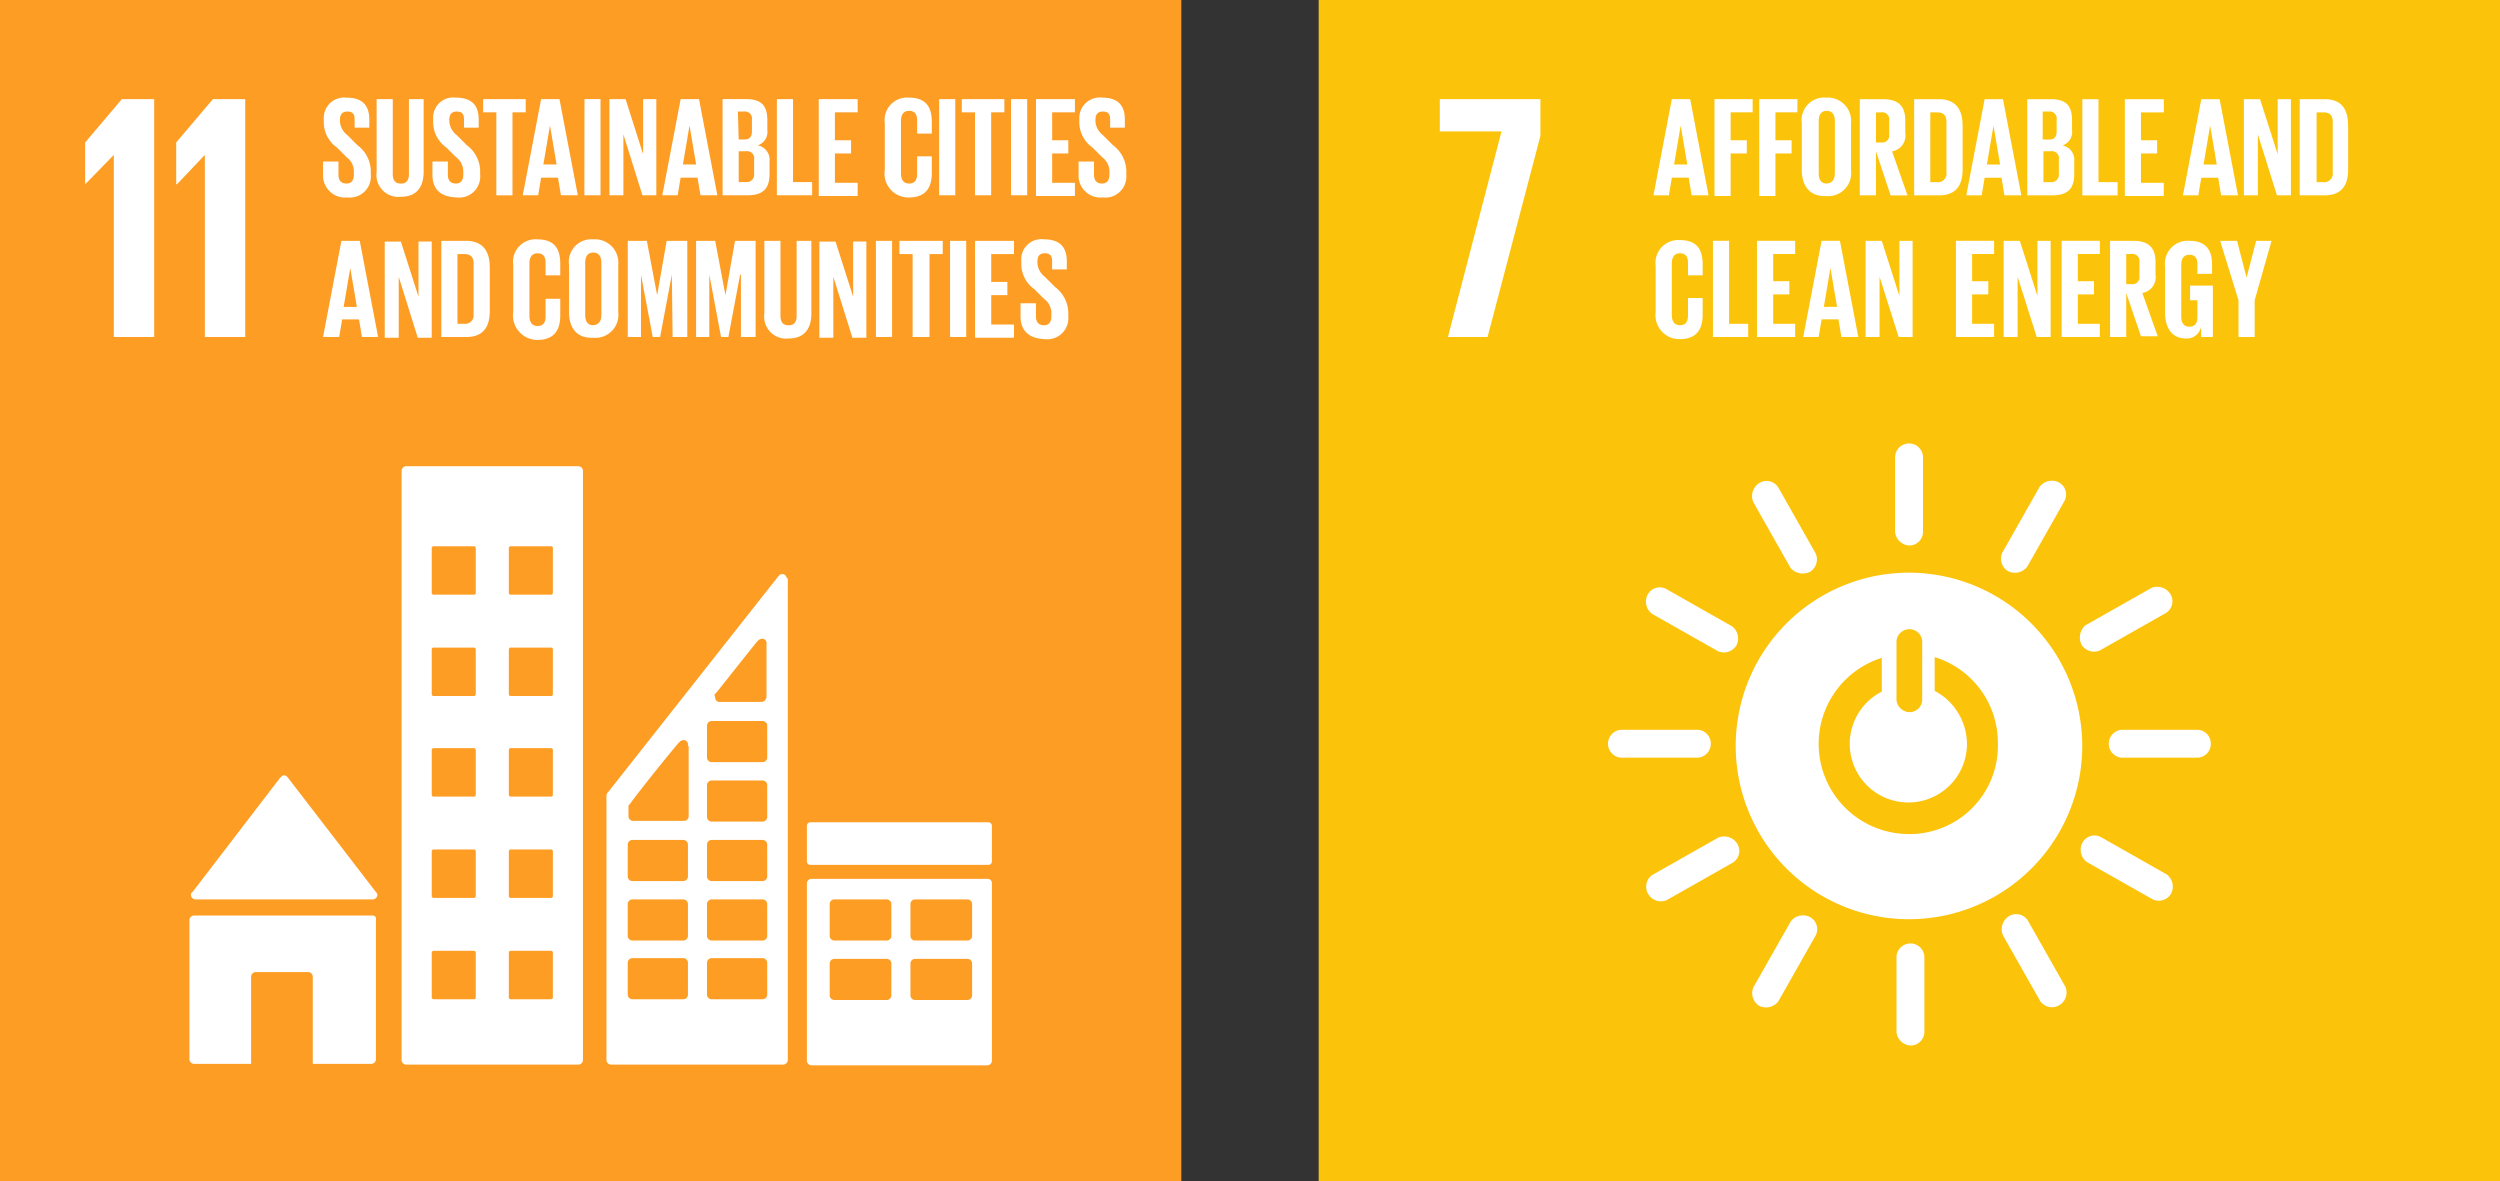 <svg xmlns="http://www.w3.org/2000/svg" width="181.999" height="86" viewBox="0 0 181.999 86">
  <rect x="0" y="0" width="181.999" height="86" fill="#333333" stroke="none"/>
  <g id="グループ_6251" data-name="グループ 6251" transform="translate(-999 -1042.7)">
    <g id="グループ_6247" data-name="グループ 6247" transform="translate(82.101 -664)">
      <path id="パス_20290" data-name="パス 20290" d="M797.7,362.6h86v86h-86Z" transform="translate(119.199 1344.1)" fill="#fd9d24"/>
      <path id="パス_20291" data-name="パス 20291" d="M809.3,379.254V382.3l2.085-2.138v13.255h2.94V376.1h-2.352Zm6.628,0V382.3h.053l2.031-2.138v13.255h2.94V376.1H818.6Z" transform="translate(113.799 1337.816)" fill="#fff"/>
      <g id="グループ_6058" data-name="グループ 6058" transform="translate(930.689 1740.64)">
        <path id="パス_20292" data-name="パス 20292" d="M823.928,457.635h12.935a.345.345,0,0,0,.321-.321.278.278,0,0,0-.107-.214l-6.414-8.338-.053-.053a.267.267,0,0,0-.428,0l-.053.053-.053.053-6.307,8.231-.107.107a.2.2,0,0,0-.053.16A.345.345,0,0,0,823.928,457.635Zm12.881,1.176H823.821a.345.345,0,0,0-.321.321v10.155a.345.345,0,0,0,.321.321h4.169v-6.36a.345.345,0,0,1,.321-.321h3.848a.345.345,0,0,1,.321.321v6.36h4.276a.345.345,0,0,0,.321-.321V459.132A.246.246,0,0,0,836.809,458.811Zm44.791-2.672H868.772a.345.345,0,0,0-.321.321v12.935a.345.345,0,0,0,.321.321H881.6a.345.345,0,0,0,.321-.321V456.459a.308.308,0,0,0-.321-.321m-7,8.5a.345.345,0,0,1-.321.321h-3.848a.345.345,0,0,1-.321-.321v-2.352a.345.345,0,0,1,.321-.321h3.848a.345.345,0,0,1,.321.321Zm0-4.329a.345.345,0,0,1-.321.321h-3.848a.345.345,0,0,1-.321-.321v-2.352a.345.345,0,0,1,.321-.321h3.848a.345.345,0,0,1,.321.321Zm5.88,4.329a.345.345,0,0,1-.321.321h-3.848a.345.345,0,0,1-.321-.321v-2.352a.345.345,0,0,1,.321-.321h3.848a.345.345,0,0,1,.321.321Zm0-4.329a.345.345,0,0,1-.321.321h-3.848a.345.345,0,0,1-.321-.321v-2.352a.345.345,0,0,1,.321-.321h3.848a.345.345,0,0,1,.321.321Zm-28.7-34.208H839.268a.345.345,0,0,0-.321.321v42.92a.345.345,0,0,0,.321.321h12.561a.345.345,0,0,0,.321-.321v-42.92a.353.353,0,0,0-.374-.321m-7.43,38.644a.142.142,0,0,1-.16.16H841.3a.142.142,0,0,1-.16-.16v-3.207a.142.142,0,0,1,.16-.16h2.886a.142.142,0,0,1,.16.16Zm0-7.376a.142.142,0,0,1-.16.16H841.3a.142.142,0,0,1-.16-.16v-3.207a.142.142,0,0,1,.16-.16h2.886a.142.142,0,0,1,.16.16Zm0-7.376a.142.142,0,0,1-.16.16H841.3a.142.142,0,0,1-.16-.16v-3.207a.142.142,0,0,1,.16-.16h2.886a.142.142,0,0,1,.16.16Zm0-7.323a.142.142,0,0,1-.16.16H841.3a.142.142,0,0,1-.16-.16v-3.207a.142.142,0,0,1,.16-.16h2.886a.142.142,0,0,1,.16.16Zm0-7.376a.142.142,0,0,1-.16.16H841.3a.142.142,0,0,1-.16-.16v-3.207a.142.142,0,0,1,.16-.16h2.886a.142.142,0,0,1,.16.16Zm5.612,29.451a.142.142,0,0,1-.16.16h-2.886a.142.142,0,0,1-.16-.16v-3.207a.142.142,0,0,1,.16-.16H849.8a.142.142,0,0,1,.16.16Zm0-7.376a.142.142,0,0,1-.16.16h-2.886a.142.142,0,0,1-.16-.16v-3.207a.142.142,0,0,1,.16-.16H849.8a.142.142,0,0,1,.16.16Zm0-7.376a.142.142,0,0,1-.16.16h-2.886a.142.142,0,0,1-.16-.16v-3.207a.142.142,0,0,1,.16-.16H849.8a.142.142,0,0,1,.16.16Zm0-7.323a.142.142,0,0,1-.16.16h-2.886a.142.142,0,0,1-.16-.16v-3.207a.142.142,0,0,1,.16-.16H849.8a.142.142,0,0,1,.16.16Zm0-7.376a.142.142,0,0,1-.16.16h-2.886a.142.142,0,0,1-.16-.16v-3.207a.142.142,0,0,1,.16-.16H849.8a.142.142,0,0,1,.16.16Zm31.963,19.563a.253.253,0,0,1-.267.267H868.718a.253.253,0,0,1-.267-.267V452.29a.253.253,0,0,1,.267-.267h12.935a.253.253,0,0,1,.267.267Zm-14.966-20.685a.293.293,0,0,0-.321-.214.2.2,0,0,0-.16.053l-.107.107L854.02,449.778l-.053.053a.409.409,0,0,0-.107.267v19.242a.345.345,0,0,0,.321.321h12.56a.345.345,0,0,0,.321-.321V434.278C867.008,434.278,867.008,434.224,866.954,434.171Zm-5.185,8.5.107-.107c.855-1.069,2.245-2.833,2.94-3.688l.107-.107a.408.408,0,0,1,.267-.107.3.3,0,0,1,.321.267v3.955a.4.4,0,0,1-.321.374h-3.1c-.214,0-.321-.16-.321-.374A.163.163,0,0,1,861.77,442.669Zm-1.978,21.914a.345.345,0,0,1-.321.321H855.73a.345.345,0,0,1-.321-.321v-2.352a.345.345,0,0,1,.321-.321h3.742a.345.345,0,0,1,.321.321Zm0-4.276a.345.345,0,0,1-.321.321H855.73a.345.345,0,0,1-.321-.321v-2.352a.345.345,0,0,1,.321-.321h3.742a.345.345,0,0,1,.321.321Zm0-4.329a.345.345,0,0,1-.321.321H855.73a.345.345,0,0,1-.321-.321v-2.352a.345.345,0,0,1,.321-.321h3.742a.345.345,0,0,1,.321.321Zm.053-9.514V451.6a.345.345,0,0,1-.321.321h-3.741a.345.345,0,0,1-.321-.321v-.8a66.237,66.237,0,0,1,.107-.107c.481-.695,2.619-3.367,3.528-4.436l.107-.107a.408.408,0,0,1,.267-.107.3.3,0,0,1,.321.267v.16h.053Zm5.719,18.119a.345.345,0,0,1-.321.321H861.5a.345.345,0,0,1-.321-.321v-2.352a.345.345,0,0,1,.321-.321h3.741a.345.345,0,0,1,.321.321Zm0-4.276a.345.345,0,0,1-.321.321H861.5a.345.345,0,0,1-.321-.321v-2.352a.345.345,0,0,1,.321-.321h3.741a.345.345,0,0,1,.321.321Zm0-4.329a.345.345,0,0,1-.321.321H861.5a.345.345,0,0,1-.321-.321v-2.352a.345.345,0,0,1,.321-.321h3.741a.345.345,0,0,1,.321.321Zm0-4.329a.345.345,0,0,1-.321.321H861.5a.345.345,0,0,1-.321-.321V449.3a.345.345,0,0,1,.321-.321h3.741a.345.345,0,0,1,.321.321Zm0-4.329a.345.345,0,0,1-.321.321H861.5a.345.345,0,0,1-.321-.321v-2.352a.345.345,0,0,1,.321-.321h3.741a.345.345,0,0,1,.321.321Z" transform="translate(-823.5 -426.1)" fill="#fff"/>
      </g>
      <g id="グループ_6059" data-name="グループ 6059" transform="translate(940.417 1713.809)">
        <path id="パス_20293" data-name="パス 20293" d="M841.7,381.512v-.962h1.122v.962c0,.374.16.641.588.641.374,0,.534-.267.534-.641v-.267a1.292,1.292,0,0,0-.534-1.016l-.695-.695a2.256,2.256,0,0,1-.962-1.871v-.214a1.489,1.489,0,0,1,1.657-1.55c1.176,0,1.657.588,1.657,1.6v.588H844V377.5c0-.428-.16-.588-.534-.588-.321,0-.535.16-.535.588v.16a1.369,1.369,0,0,0,.535.962l.748.748a2.389,2.389,0,0,1,.962,1.817v.321a1.533,1.533,0,0,1-1.71,1.657A1.6,1.6,0,0,1,841.7,381.512Zm7.323-5.505V381.3c0,1.069-.481,1.817-1.657,1.817A1.6,1.6,0,0,1,845.6,381.3v-5.291h1.176v5.452c0,.428.16.695.588.695s.588-.267.588-.695v-5.452Zm.641,5.505v-.962h1.122v.962c0,.374.16.641.588.641.374,0,.535-.267.535-.641v-.267a1.292,1.292,0,0,0-.535-1.016l-.695-.695a2.256,2.256,0,0,1-.962-1.871v-.214a1.463,1.463,0,0,1,1.657-1.55c1.176,0,1.657.588,1.657,1.6v.588h-1.069V377.5c0-.428-.16-.588-.534-.588-.321,0-.534.16-.534.588v.16a1.369,1.369,0,0,0,.534.962l.748.748a2.389,2.389,0,0,1,.962,1.817v.321a1.533,1.533,0,0,1-1.71,1.657C850.091,383.116,849.664,382.421,849.664,381.512Zm3.635-5.505h3.154v.962h-.962v6.04h-1.176v-6.04h-.962v-.962H853.3Zm2.94,7,1.336-7h1.336l1.336,7h-1.229l-.214-1.283h-1.229l-.214,1.283Zm1.5-2.245h.962l-.481-2.833Zm2.993-4.757H861.9v7h-1.176Zm2.833,2.566v4.436h-1.016v-7h1.176L865,380.016v-4.009h.962v7H864.95Zm2.833,4.436,1.336-7h1.336l1.336,7h-1.229l-.214-1.283H867.73l-.214,1.283Zm1.5-2.245h.962l-.481-2.833-.481,2.833Zm2.886-4.757h1.71c1.176,0,1.55.534,1.55,1.55v.695a1.032,1.032,0,0,1-.695,1.122,1.071,1.071,0,0,1,.855,1.176v.909c0,1.016-.428,1.55-1.6,1.55h-1.817Zm1.176,2.94h.428c.374,0,.534-.214.534-.588V377.5a.512.512,0,0,0-.588-.588H871.9Zm0,.909v2.191h.534a.535.535,0,0,0,.588-.588V380.39a.513.513,0,0,0-.588-.588h-.534Zm2.779-3.848h1.176v6.04h1.39v.962h-2.566Zm3.047,0h2.833v.962h-1.657V379h1.176v.962h-1.176V382.1h1.657v.962h-2.833Zm4.81,5.185v-3.421a1.636,1.636,0,0,1,1.764-1.871c1.283,0,1.657.748,1.657,1.764v.855h-1.069v-.962c0-.428-.16-.695-.588-.695s-.588.321-.588.748v3.795c0,.428.16.748.588.748s.588-.267.588-.695v-1.283h1.069v1.229c0,1.015-.427,1.764-1.657,1.764A1.739,1.739,0,0,1,882.589,381.191Zm3.955-5.185h1.176v7h-1.176Zm1.6,0H891.3v.962h-.962v6.04h-1.176v-6.04H888.2v-.962Zm3.635,0h1.176v7h-1.176Zm1.817,0h2.833v.962h-1.657V379h1.176v.962h-1.176V382.1h1.657v.962H893.6Zm3.1,5.505v-.962h1.122v.962c0,.374.16.641.588.641.374,0,.535-.267.535-.641v-.267a1.292,1.292,0,0,0-.535-1.016l-.695-.695a2.256,2.256,0,0,1-.962-1.871v-.214a1.489,1.489,0,0,1,1.657-1.55c1.176,0,1.657.588,1.657,1.6v.588H899V377.5c0-.428-.16-.588-.534-.588-.321,0-.534.16-.534.588v.16a1.369,1.369,0,0,0,.534.962l.748.748a2.389,2.389,0,0,1,.962,1.817v.321a1.533,1.533,0,0,1-1.71,1.657A1.6,1.6,0,0,1,896.7,381.512Z" transform="translate(-841.7 -375.9)" fill="#fff"/>
      </g>
      <g id="グループ_6060" data-name="グループ 6060" transform="translate(940.417 1724.125)">
        <path id="パス_20294" data-name="パス 20294" d="M841.7,402.309l1.336-7h1.336l1.336,7h-1.176l-.214-1.283H843.09l-.214,1.283Zm1.5-2.191h.962l-.481-2.833-.481,2.833Zm4.009-2.191v4.436H846.19v-7h1.176l1.283,4.009V395.36h.962v7h-1.016Zm6.628-.748v3.26c0,1.069-.428,1.871-1.71,1.871h-1.817v-7h1.817C853.352,395.307,853.833,396.109,853.833,397.178Zm-1.871,4.169a.621.621,0,0,0,.695-.695v-3.688c0-.428-.16-.695-.695-.695h-.481v5.078Zm3.581-.855v-3.421a1.636,1.636,0,0,1,1.764-1.871c1.283,0,1.657.748,1.657,1.764v.855H857.9v-.909c0-.428-.16-.695-.588-.695s-.588.321-.588.748v3.795c0,.428.16.748.588.748s.588-.267.588-.695v-1.283h1.069v1.229c0,1.016-.428,1.764-1.657,1.764A1.782,1.782,0,0,1,855.543,400.492Zm4.062,0v-3.421a1.636,1.636,0,0,1,1.764-1.871,1.7,1.7,0,0,1,1.817,1.871v3.421a1.673,1.673,0,0,1-1.817,1.871C860.14,402.416,859.606,401.614,859.606,400.492Zm2.352.214V396.91c0-.428-.16-.748-.588-.748s-.588.321-.588.748v3.795c0,.428.16.748.588.748C861.8,401.4,861.957,401.133,861.957,400.705Zm5.131-2.94-.855,4.543H865.7l-.855-4.543v4.543h-.962v-7h1.39l.748,3.955.695-3.955h1.5v7h-1.069Zm4.971,0-.855,4.543h-.534l-.855-4.543v4.543h-.962v-7h1.39l.748,3.955.695-3.955h1.5v7h-1.069v-4.543Zm5.185-2.459V400.6c0,1.069-.481,1.817-1.657,1.817a1.6,1.6,0,0,1-1.764-1.817v-5.291H875v5.452c0,.428.16.695.588.695s.588-.267.588-.695v-5.452Zm1.6,2.619v4.436h-1.016v-7h1.176l1.283,4.009V395.36h.962v7h-1.016Zm3.1-2.619h1.176v7h-1.176Zm1.71,0h3.154v.962h-.962v6.04H884.62v-6.04h-.962Zm3.688,0h1.176v7h-1.176Zm1.817,0H892v.962h-1.657V398.3h1.176v.962h-1.176V401.4H892v.962h-2.833Zm3.314,5.505v-.962H893.6v.962c0,.374.16.641.588.641.374,0,.535-.267.535-.641v-.267a1.292,1.292,0,0,0-.535-1.016l-.695-.695a2.256,2.256,0,0,1-.962-1.871v-.214a1.463,1.463,0,0,1,1.657-1.55c1.176,0,1.657.588,1.657,1.6v.588h-1.069V396.8c0-.428-.16-.588-.534-.588-.321,0-.535.16-.535.588v.16a1.369,1.369,0,0,0,.535.962l.748.748a2.389,2.389,0,0,1,.962,1.817v.321a1.533,1.533,0,0,1-1.71,1.657C892.958,402.416,892.477,401.721,892.477,400.812Z" transform="translate(-841.7 -395.2)" fill="#fff"/>
      </g>
    </g>
    <g id="グループ_6248" data-name="グループ 6248" transform="translate(892 -664)">
      <path id="パス_20331" data-name="パス 20331" d="M83.8,362.6h86v86h-86Z" transform="translate(119.199 1344.1)" fill="#fcc30b"/>
      <path id="パス_20332" data-name="パス 20332" d="M100.3,378.452h4.49l-3.9,14.966h2.886l3.848-14.645V376.1H100.3Z" transform="translate(111.518 1337.816)" fill="#fff"/>
      <g id="グループ_6080" data-name="グループ 6080" transform="translate(227.372 1713.809)">
        <path id="パス_20333" data-name="パス 20333" d="M129.4,383.009l1.336-7h1.336l1.336,7h-1.229l-.214-1.283h-1.229l-.214,1.283Zm1.5-2.245h.962l-.481-2.833Zm2.94-4.757h2.779v.962h-1.6V379h1.176v.962h-1.176v3.1h-1.176v-7.055Zm3.26,0h2.779v.962h-1.6V379h1.176v.962h-1.176v3.1H137.1v-7.055Zm3.1,5.185v-3.421a1.636,1.636,0,0,1,1.764-1.871,1.7,1.7,0,0,1,1.817,1.871v3.421a1.673,1.673,0,0,1-1.817,1.871C140.731,383.116,140.2,382.26,140.2,381.191Zm2.405.214V377.61c0-.428-.16-.748-.588-.748s-.588.321-.588.748v3.795c0,.428.16.748.588.748C142.442,382.1,142.6,381.833,142.6,381.405Zm2.993-1.6v3.207h-1.176v-7h1.71c1.176,0,1.6.588,1.6,1.55v.909a1.165,1.165,0,0,1-.962,1.336l1.122,3.207h-1.229Zm0-2.833v2.191h.374a.513.513,0,0,0,.588-.588v-1.016a.512.512,0,0,0-.588-.588Zm6.307.909v3.26c0,1.069-.428,1.871-1.71,1.871h-1.817v-7h1.817C151.421,376.007,151.9,376.809,151.9,377.878Zm-1.871,4.169a.621.621,0,0,0,.695-.695v-3.688c0-.428-.16-.695-.695-.695h-.481v5.078h.481Zm2.138.962,1.336-7h1.336l1.336,7h-1.229l-.214-1.283h-1.229l-.214,1.283Zm1.5-2.245h.962l-.481-2.833Zm2.94-4.757h1.71c1.176,0,1.55.534,1.55,1.55v.695a1.032,1.032,0,0,1-.695,1.122,1.071,1.071,0,0,1,.855,1.176v.909c0,1.016-.428,1.55-1.6,1.55h-1.817Zm1.176,2.94h.428c.374,0,.535-.214.535-.588V377.5a.513.513,0,0,0-.588-.588h-.428v2.031h.053Zm0,.909v2.191h.535a.535.535,0,0,0,.588-.588V380.39a.512.512,0,0,0-.588-.588h-.535Zm2.833-3.848h1.176v6.04h1.39v.962h-2.566v-7Zm3.1,0h2.833v.962H164.89V379h1.176v.962H164.89V382.1h1.657v.962h-2.833v-7.055Zm4.223,7,1.336-7h1.336l1.336,7h-1.229l-.214-1.283h-1.229l-.214,1.283Zm1.5-2.245h.962l-.481-2.833-.481,2.833Zm3.955-2.191v4.436h-1.016v-7h1.176l1.283,4.009v-4.009h.962v7h-1.016Zm6.574-.695v3.26c0,1.069-.428,1.871-1.71,1.871h-1.817v-7h1.817C179.535,376.007,179.963,376.809,179.963,377.878Zm-1.817,4.169a.621.621,0,0,0,.695-.695v-3.688c0-.428-.16-.695-.695-.695h-.481v5.078h.481Z" transform="translate(-129.4 -375.9)" fill="#fff"/>
      </g>
      <g id="グループ_6081" data-name="グループ 6081" transform="translate(227.532 1724.178)">
        <path id="パス_20334" data-name="パス 20334" d="M129.7,400.538v-3.367a1.659,1.659,0,0,1,1.764-1.871c1.283,0,1.657.748,1.657,1.764v.8h-1.069v-.909c0-.428-.16-.695-.588-.695s-.588.321-.588.748v3.741c0,.428.16.748.588.748s.588-.267.588-.695v-1.283h1.069v1.229c0,1.016-.428,1.764-1.657,1.764A1.742,1.742,0,0,1,129.7,400.538Zm4.169-5.185h1.176v6.04h1.39v.962h-2.566Zm3.207,0h2.779v.962h-1.6v1.978h1.176v.962h-1.176v2.138h1.6v.962h-2.779Zm3.367,7,1.336-7h1.336l1.336,7h-1.229l-.214-1.283H141.78l-.214,1.283Zm1.5-2.191h.962l-.481-2.833ZM146,397.972v4.383h-1.016v-7h1.176l1.283,4.009v-4.009h.962v7h-1.016Zm5.559-2.619h2.779v.962h-1.6v1.978h1.176v.962h-1.176v2.138h1.6v.962h-2.779Zm4.49,2.619v4.383h-1.016v-7h1.176l1.283,4.009v-4.009h.962v7H157.44Zm3.207-2.619h2.779v.962h-1.6v1.978h1.176v.962h-1.176v2.138h1.6v.962h-2.779Zm4.7,3.795v3.207h-1.176v-7h1.71c1.176,0,1.6.588,1.6,1.55v.909a1.165,1.165,0,0,1-.962,1.336l1.122,3.153H165.03Zm0-2.833v2.191h.374a.512.512,0,0,0,.588-.588V396.9a.513.513,0,0,0-.588-.588Zm4.65,2.3h1.657v3.741h-.855v-.748a1.06,1.06,0,0,1-1.122.855c-1.016,0-1.5-.8-1.5-1.871v-3.367a1.659,1.659,0,0,1,1.764-1.871c1.283,0,1.657.748,1.657,1.764v.641h-1.069v-.695c0-.428-.16-.695-.588-.695s-.588.321-.588.748v3.741c0,.428.16.748.588.748.374,0,.588-.214.588-.695v-1.229h-.535Zm4.7,1.069v2.672h-1.176v-2.672l-1.336-4.329h1.229l.695,2.672.695-2.672h1.122Z" transform="translate(-129.7 -395.3)" fill="#fff"/>
      </g>
      <g id="グループ_6082" data-name="グループ 6082" transform="translate(224.058 1738.983)">
        <path id="パス_20335" data-name="パス 20335" d="M145.221,466.828a1,1,0,0,0,1.016-.962v-5.505a1.017,1.017,0,0,0-2.031,0v5.505a1.087,1.087,0,0,0,1.016.962m-.107-34.421a12.614,12.614,0,1,0,12.614,12.614,12.637,12.637,0,0,0-12.614-12.614m-.909,4.971a.942.942,0,0,1,.962-.855.928.928,0,0,1,.909.855v4.329a.929.929,0,0,1-.909.855.984.984,0,0,1-.962-.855Zm.909,14.057a6.565,6.565,0,0,1-1.978-12.828v2.459a4.267,4.267,0,1,0,6.2,3.795,4.4,4.4,0,0,0-2.352-3.848v-2.459a6.512,6.512,0,0,1,4.6,6.254,6.426,6.426,0,0,1-6.467,6.628m-14.431-6.574a1,1,0,0,0-.962-1.016h-5.559a1.017,1.017,0,0,0,0,2.031h5.505a1.013,1.013,0,0,0,1.016-1.016m36.4,0a1,1,0,0,0-.962-1.016h-5.505a1.017,1.017,0,0,0,0,2.031h5.505a1,1,0,0,0,.962-1.016m-21.968-14.431a1,1,0,0,0,1.016-.962v-5.505a1.017,1.017,0,0,0-2.031,0v5.452a1.092,1.092,0,0,0,1.016,1.016M132.554,437.7a1.115,1.115,0,0,0-.321-1.39l-4.81-2.726a1,1,0,0,0-1.336.428,1.115,1.115,0,0,0,.321,1.39l4.81,2.726a1.073,1.073,0,0,0,1.336-.428M164.2,455.764a1.115,1.115,0,0,0-.321-1.39l-4.81-2.726a1,1,0,0,0-1.336.428,1.115,1.115,0,0,0,.321,1.39l4.81,2.726a1.031,1.031,0,0,0,1.336-.428M152.33,432.3a1.133,1.133,0,0,0,1.39-.321l2.726-4.811a1,1,0,0,0-.428-1.336,1.115,1.115,0,0,0-1.39.321l-2.726,4.81a1.056,1.056,0,0,0,.428,1.336m-18.119,31.642a1.133,1.133,0,0,0,1.39-.321l2.726-4.81a1,1,0,0,0-.428-1.336,1.115,1.115,0,0,0-1.39.321l-2.726,4.81a1.089,1.089,0,0,0,.428,1.336m3.688-31.589a1.073,1.073,0,0,0,.428-1.336l-2.726-4.81a1.006,1.006,0,0,0-1.39-.321,1.124,1.124,0,0,0-.428,1.39l2.726,4.81a1.194,1.194,0,0,0,1.39.267m18.173,31.535a1.073,1.073,0,0,0,.428-1.336l-2.726-4.81a1.006,1.006,0,0,0-1.39-.321,1.124,1.124,0,0,0-.428,1.39l2.726,4.81a1.045,1.045,0,0,0,1.39.267m1.6-26.244a1.072,1.072,0,0,0,1.336.428l4.81-2.726a1.006,1.006,0,0,0,.321-1.39,1.124,1.124,0,0,0-1.39-.428l-4.81,2.726a1.194,1.194,0,0,0-.267,1.39M126.14,455.818a1.073,1.073,0,0,0,1.336.428l4.81-2.726a1.006,1.006,0,0,0,.321-1.39,1.123,1.123,0,0,0-1.39-.428l-4.81,2.726a1.045,1.045,0,0,0-.267,1.39" transform="translate(-123.2 -423)" fill="#fff"/>
      </g>
    </g>
  </g>
</svg>

